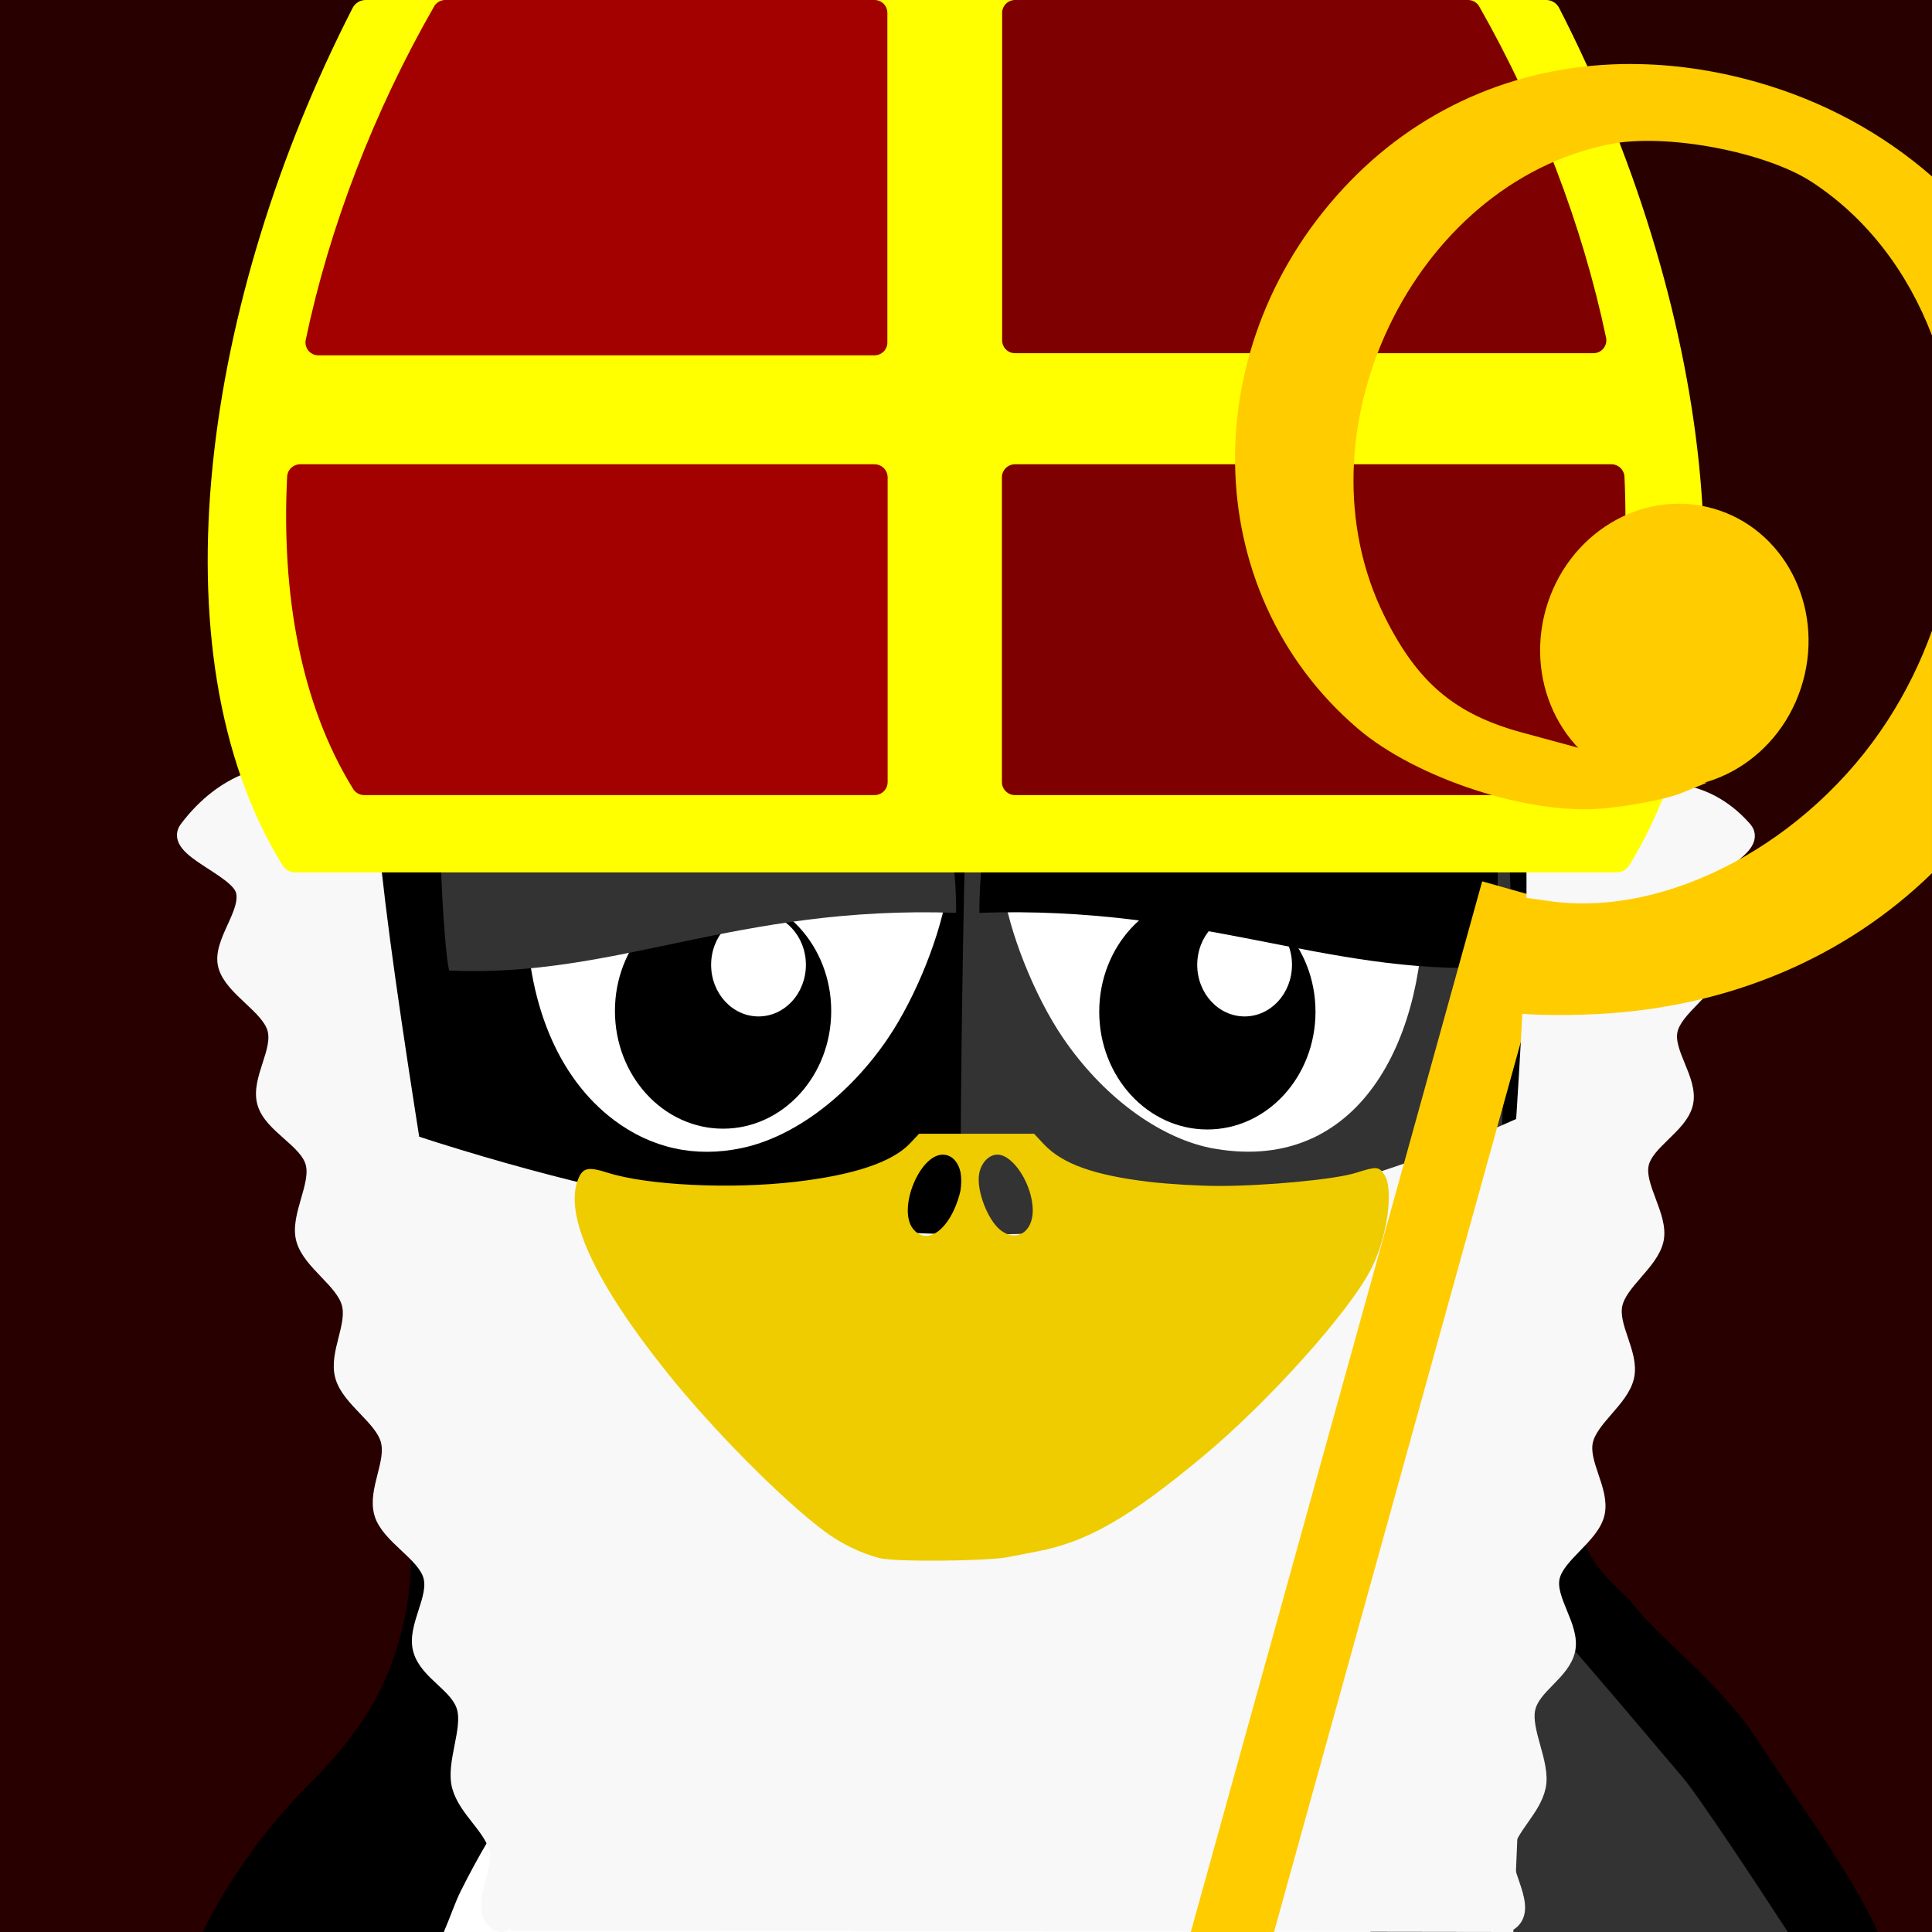 <?xml version="1.0"?>
<svg
    xmlns:rdf="http://www.w3.org/1999/02/22-rdf-syntax-ns#"
    xmlns="http://www.w3.org/2000/svg"
    xmlns:cc="http://creativecommons.org/ns#"
    xmlns:dc="http://purl.org/dc/elements/1.1/"
    xmlns:svg="http://www.w3.org/2000/svg"
    xmlns:inkscape="http://www.inkscape.org/namespaces/inkscape"
    xmlns:sodipodi="http://sodipodi.sourceforge.net/DTD/sodipodi-0.dtd"
    xmlns:ns1="http://sozi.baierouge.fr"
    xmlns:xlink="http://www.w3.org/1999/xlink"
    id="svg2"
    viewBox="0 0 3000 3000"
    version="1.1"
  >
  <rect
      id="rect5"
      height="3e3"
      width="3e3"
      y="0"
      x="0"
      fill="#280000"
  />
  <path
      id="path7"
      fill="#fff"
      d="m1520.9 2453.2c-502.69 0-910.31 244.27-915.91 546.77h1832.2c-5.578-302.51-413.58-546.77-916.24-546.77z"
  />
  <path
      id="path9"
      d="m1435.5 429.19c-191.91 3.117-378.8 60.586-526.97 163.34-211.9 146.93-352.12 372.73-411.26 663.21-2.719 13.359-6.188 31.734-8.062 40.641-1.875 8.906-5.719 31.594-8.062 50.531-2.344 18.961-6.352 50.273-9.141 69.211-6.562 44.484-6.609 206.84 0 247.2 20.203 123.49 42.117 213.66 88.617 364.76 14.133 45.914 17.414 56.93 24.891 84.961 2.086 7.805 9.656 35.156 16.5 60.797 44.016 164.95 47.859 278.65 13.898 386.34-24.867 78.844-64.172 139.27-141.73 216.42-55.57 55.453-118.34 139.12-159.28 223.41h374.25c9.773-22.594 17.602-46.219 26.367-63.727 56.18-112.08 113.13-190.88 193.73-268.08 106.08-101.62 225.54-162.59 368.04-188.23 39.141-7.055 161.62-8.297 200.32-1.828 210.96 35.226 391.27 147.75 535.41 333.98 42.516 54.938 80.789 119.58 115.34 187.88h787.73c-26.555-57.562-71.719-129.66-126.23-207.28-29.93-42.633-69.656-106.95-91.289-132.56-68.719-81.445-126.59-120.8-168.21-175.9-86.508-79.945-76.219-96.539-74.227-208.99 36-179.16 46.289-513.47 36-782.72 3.797-78.609-0.492-119.48-4.5-161.02-14.227-146.77-42.07-234.87-99.609-349.73-45.586-90.961-102.96-169.41-178.36-244.62-84.328-84.141-166.08-142.57-275.74-196.66-133.62-65.906-260.79-99.375-416.02-109.5-27.539-1.781-54.984-2.273-82.406-1.828z"
  />
  <path
      id="path11"
      d="m1813.5 893.53c14.133 1.219 28.195 3.961 42.844 7.711 148.59 37.992 275.55 201.91 310.92 401.37 10.383 58.641 11.273 147.89 1.828 200.67-23.976 133.95-93.328 232.1-190.05 269.53-39.609 15.328-98.062 19.476-140.27 9.891-100.69-22.875-200.65-111.8-261.47-232.92-29.578-58.875-58.805-155.11-58.594-192.61-4.406-27.047-4.898-30.07-7.336-69.211-3.727-13.898 1.898-87.75 13.547-138.07 25.453-109.66 85.148-193.43 165.16-232.17 40.547-19.641 81.047-27.773 123.42-24.188z"
  />
  <path
      id="path13"
      fill="#fff"
      d="m1179.2 893.53c42.375-3.586 82.875 4.547 123.42 24.188 79.922 38.672 139.45 122.51 164.79 231.8 17.203 85.758 11.25 207.26 4.406 227.79-9.188 69.914-48.984 170.2-93.398 235.48-60.562 89.039-145.59 152.84-226.66 169.92-72.328 15.258-140.2 0.328-198.49-43.57-87.75-66.117-136.2-184.27-136.24-331.43-0.023-238.97 139.5-460.57 318.98-506.46 14.648-3.75 29.086-6.492 43.195-7.711z"
  />
  <path
      id="path15"
      fill="#333"
      d="m1521.2 563.23s-51.422 1268.6-19.031 1801.8c178.76 29.836 260.58 70.336 438.7 215.7 93.234 76.055 266.2 272.65 332.91 419.32h502.43c-46.852-72.281-139.55-212.02-161.86-238.41-28.476-33.727-67.008-78.984-85.336-100.71-58.219-69-145.27-167.18-180.54-213.87-37.336-36.891-33.586-62.859-32.226-112.43 3.352-132.66 16.312-651.63 26.742-868.29 3.211-66.609 3.398-93.703 0-128.91-12.047-124.36-35.836-210.28-84.609-307.62-38.602-77.086-86.977-143.53-150.87-207.28-71.461-71.297-140.72-120.8-233.65-166.62-113.2-55.828-352.66-92.648-352.66-92.648z"
  />
  <path
      id="path17"
      fill="#fff"
      d="m1878.5 1782.3c-81.539-17.203-167.11-81.305-228.02-170.86-44.672-65.648-84.609-166.41-93.844-236.72-6.891-20.648-12.984-142.92 4.289-229.17 25.5-109.92 85.617-194.41 165.98-233.32 54.375-26.297 108.38-31.664 167.34-16.57 416.88 90.492 431.16 973.97-15.75 886.64z"
  />
  <path
      id="path19"
      d="m1290.7 1569.8c0 100.97-75.188 182.81-167.91 182.81-92.742 0-167.91-81.844-167.91-182.81 0-100.99 75.164-182.84 167.91-182.84 92.719 0 167.91 81.844 167.91 182.84z"
  />
  <path
      id="path21"
      fill="#fff"
      d="m1251.4 1498.2c0 44.25-32.953 80.109-73.57 80.109-40.641 0-73.594-35.859-73.594-80.109s32.953-80.109 73.594-80.109c40.617 0 73.57 35.859 73.57 80.109z"
  />
  <path
      id="path23"
      d="m2042.7 1571c0 100.99-75.164 182.84-167.91 182.84-92.719 0-167.91-81.844-167.91-182.84 0-100.97 75.188-182.81 167.91-182.81 92.742 0 167.91 81.844 167.91 182.81z"
  />
  <path
      id="path25"
      fill="#fff"
      d="m2006.2 1498.2c0 44.25-32.93 80.109-73.57 80.109-40.617 0-73.57-35.859-73.57-80.109s32.953-80.109 73.57-80.109c40.641 0 73.57 35.859 73.57 80.109z"
  />
  <path
      id="path27"
      d="m637.99 1779c768.94 250.06 1302.5 168.3 1748.4-37.129l-52.909 1241-1525-2.279z"
      stroke="#f8f8f8"
      stroke-linecap="round"
      stroke-width="34.313"
      fill="#f8f8f8"
  />
  <path
      id="path29"
      fill="#ec0"
      d="m1427.1 1760.5-13.922 14.812c-27.703 29.344-87.352 49.359-179.11 59.906-100.76 11.602-228.89 5.32-290.3-14.18-30.352-9.633-38.578-7.992-45.844 9.492-22.898 55.219 24.984 159.73 137.55 300.3 71.391 89.156 177.52 196.34 243.94 246.35 25.852 19.477 57.375 34.852 86.766 42.305 23.906 6.07 165.52 4.875 198.96-1.641 11.156-2.18 31.922-6.117 46.102-8.883 77.086-14.883 142.05-52.219 255.87-146.79 102.8-85.43 228.87-226.08 262.55-292.95 24.633-48.891 34.805-122.58 20.016-145.15-8.484-12.938-12.047-13.148-44.578-2.789-31.547 10.031-139.05 20.25-211.9 20.25-30.164 0-78.844-2.812-108.3-6.328-85.758-10.195-135.09-27.773-164.02-58.5l-15.188-16.219zm36.867 32.414c22.336 0 34.852 29.086 26.203 61.172-14.812 55.031-50.695 81.656-72.562 53.836-23.977-30.469 10.078-115.01 46.359-115.01zm84.844 0c24.914 0 54.844 47.391 54.844 86.766 0 33.938-25.781 49.57-50.156 30.398-20.086-15.797-37.758-62.555-33.047-87.656 3.188-17.062 15.188-29.508 28.359-29.508z"
  />
  <path
      id="path35"
      fill="#333"
      d="m697.59 1507.1c-8.32-25.008-25.43-299.55-4.523-403.9 30.844-132.96 103.55-235.17 200.79-282.26 65.789-31.828 131.11-38.297 202.45-20.062 218.37 55.852 388.43 325.83 388.38 616.57-342.26-11.812-525.91 101.2-787.1 89.648z"
  />
  <path
      id="path37"
      d="m2317.6 1502.2c8.32-25.008 15.727-294.68-5.203-399.02-30.82-132.96-103.55-235.17-200.79-282.26-65.766-31.828-131.11-38.297-202.45-20.062-218.37 55.852-388.43 325.83-388.38 616.57 342.26-11.812 535.66 96.328 796.83 84.774z"
  />
  <path
      id="path49"
      fill="#fc0"
      d="m2301.5 1368.6-452.4 1631.4h129.18l443.05-1597.7-119.8-33.734z"
  />
  <path
      id="path31"
      stroke="#f8f8f8"
      stroke-width="25.689"
      fill="#f8f8f8"
      d="m775.31 2986.7c-37.641-19.171 7.195-81.011-2.906-116.42-10.078-35.41-47.531-60.607-57.609-95.994-10.102-35.41 17.32-87.944 7.219-123.33-10.078-35.41-57.656-53.697-67.758-89.108-10.078-35.41 25.734-79.615 15.656-115.03-10.078-35.387-66.094-62.003-76.172-97.413-10.102-35.387 19.992-78.498 9.914-113.91-10.102-35.41-60.352-63.096-70.453-98.507-10.078-35.41 19.992-78.522 9.914-113.93-10.078-35.387-60.352-63.096-70.43-98.507-10.102-35.41 24.398-84.315 14.297-119.73-10.078-35.41-64.734-57.303-74.836-92.69-10.078-35.41 25.734-79.615 15.656-115.03-10.078-35.41-66.094-62.003-76.172-97.413-10.102-35.41 37.219-81.802 27.117-117.21-10.078-35.41-111.05-64.33-87.656-95.226 116.11-153.3 279.12-58.839 279.12-58.839 8.508 344.82 309.77 1788.7 205.1 1758.3z"
  />
  <path
      id="path33"
      stroke="#f8f8f8"
      stroke-width="25.679"
      fill="#f8f8f8"
      d="m2341.7 2986.5c36.633-20.705-13.102-79.557-5.484-114.95 7.641-35.389 43.617-62 51.258-97.39 7.617-35.389-23.836-85.877-16.219-121.27 7.617-35.389 54.352-55.681 61.992-91.07 7.617-35.389-31.758-77.282-24.117-112.67 7.617-35.389 62.25-64.275 69.891-99.665 7.617-35.389-25.875-76.478-18.258-111.87 7.641-35.366 56.391-65.08 64.031-100.47 7.617-35.389-25.875-76.455-18.258-111.84 7.641-35.389 56.391-65.103 64.031-100.49 7.617-35.389-30.75-81.993-23.109-117.38 7.617-35.389 61.242-59.564 68.883-94.954 7.617-35.389-31.758-77.282-24.141-112.67 7.641-35.389 62.274-64.275 69.891-99.665 7.641-35.389-43.5-78.891-35.859-114.28 7.617-35.389 107.48-68.71 81.633-98.056-128.32-145.65-325.83 25.554-325.83 25.554 16.359 340.4-143.84 1708.1-40.336 1673.1z"
  />
  <path
      id="path39"
      stroke-linejoin="round"
      d="m567.8 22.764c-228.85 446.47-307.65 988.64-109.6 1309.1h2052.2c198-320.5 119.3-862.67-109.6-1309.1h-1833z"
      stroke="#ff0"
      stroke-linecap="round"
      stroke-width="45.529"
      fill="#ff0"
  />
  <path
      id="path45"
      stroke-linejoin="round"
      d="m466.17 741.28c-8.812 180.12 20.953 345.96 99.445 472.97h792.33v-472.97zm0 0"
      stroke="#a30000"
      stroke-linecap="round"
      stroke-width="40.755"
      fill="#a30000"
  />
  <path
      id="path47"
      stroke-linejoin="round"
      d="m1576.1 741.28v472.97h826.55c78.492-127.01 108.23-292.85 99.445-472.97zm0 0"
      stroke="#7f0000"
      stroke-linecap="round"
      stroke-width="40.755"
      fill="#7f0000"
  />
  <path
      id="path41"
      stroke-linejoin="round"
      d="m1576.1 20.006v508.45h898.2c-36.1-172.43-103.8-348.77-194.7-508.45h-703.5z"
      stroke="#7f0000"
      stroke-linecap="round"
      stroke-width="40.011"
      fill="#7f0000"
  />
  <path
      id="path43"
      stroke-linejoin="round"
      d="m691.38 19.988c-92.07 160.55-160.67 338.19-197.06 511.78h863.62v-511.78h-666.58z"
      stroke="#a30000"
      stroke-linecap="round"
      stroke-width="39.976"
      fill="#a30000"
  />
  <path
      id="path53"
      fill="#fc0"
      d="m2533.9 99.35c-167.24-0.463-321.51 62.421-437.9 182.52-242.25 249.98-236.81 635.89 11.975 849.1 90.844 77.836 266.56 135.16 381.45 124.4 44.602-4.172 98.984-14.842 120.88-23.725l39.85-16.15-52.9-14.125c-29.11-7.758-73.858-20.005-99.475-27.2-25.617-7.195-85.631-23.581-133.35-36.425-104.7-28.195-162.92-77.162-214.22-180.1-141.96-284.95 43.361-673.29 350.28-733.92 86.883-17.18 241.49 12.017 313.35 59.15 86.088 56.461 148.78 140.49 186.15 238.08l0.1-246.89c-75.8-66.279-167.87-117.16-273.08-146.88-65.292-18.444-130.06-27.601-193-27.775zm466.1 879.97c-17.347 48.324-40.343 95.381-69.175 139.88-122.25 188.67-341.15 305.72-523.78 280.15l-56.1-7.875-23.7 84.8c-22.969 82.195-22.659 85.094 10.575 94.375 18.844 5.25 83.106 7.045 142.82 3.975 206.31-10.61 386.38-89.026 519.35-218.8v-376.5z"
  />
  <path
      id="path51"
      fill="#fc0"
      d="m2799.6 1058.2c-32.883 117.63-148.92 188.02-259.22 157.2s-173.04-151.17-140.18-268.8c32.883-117.66 148.95-188.04 259.24-157.22 110.27 30.82 173.04 151.17 140.16 268.83z"
  />
</svg
>
